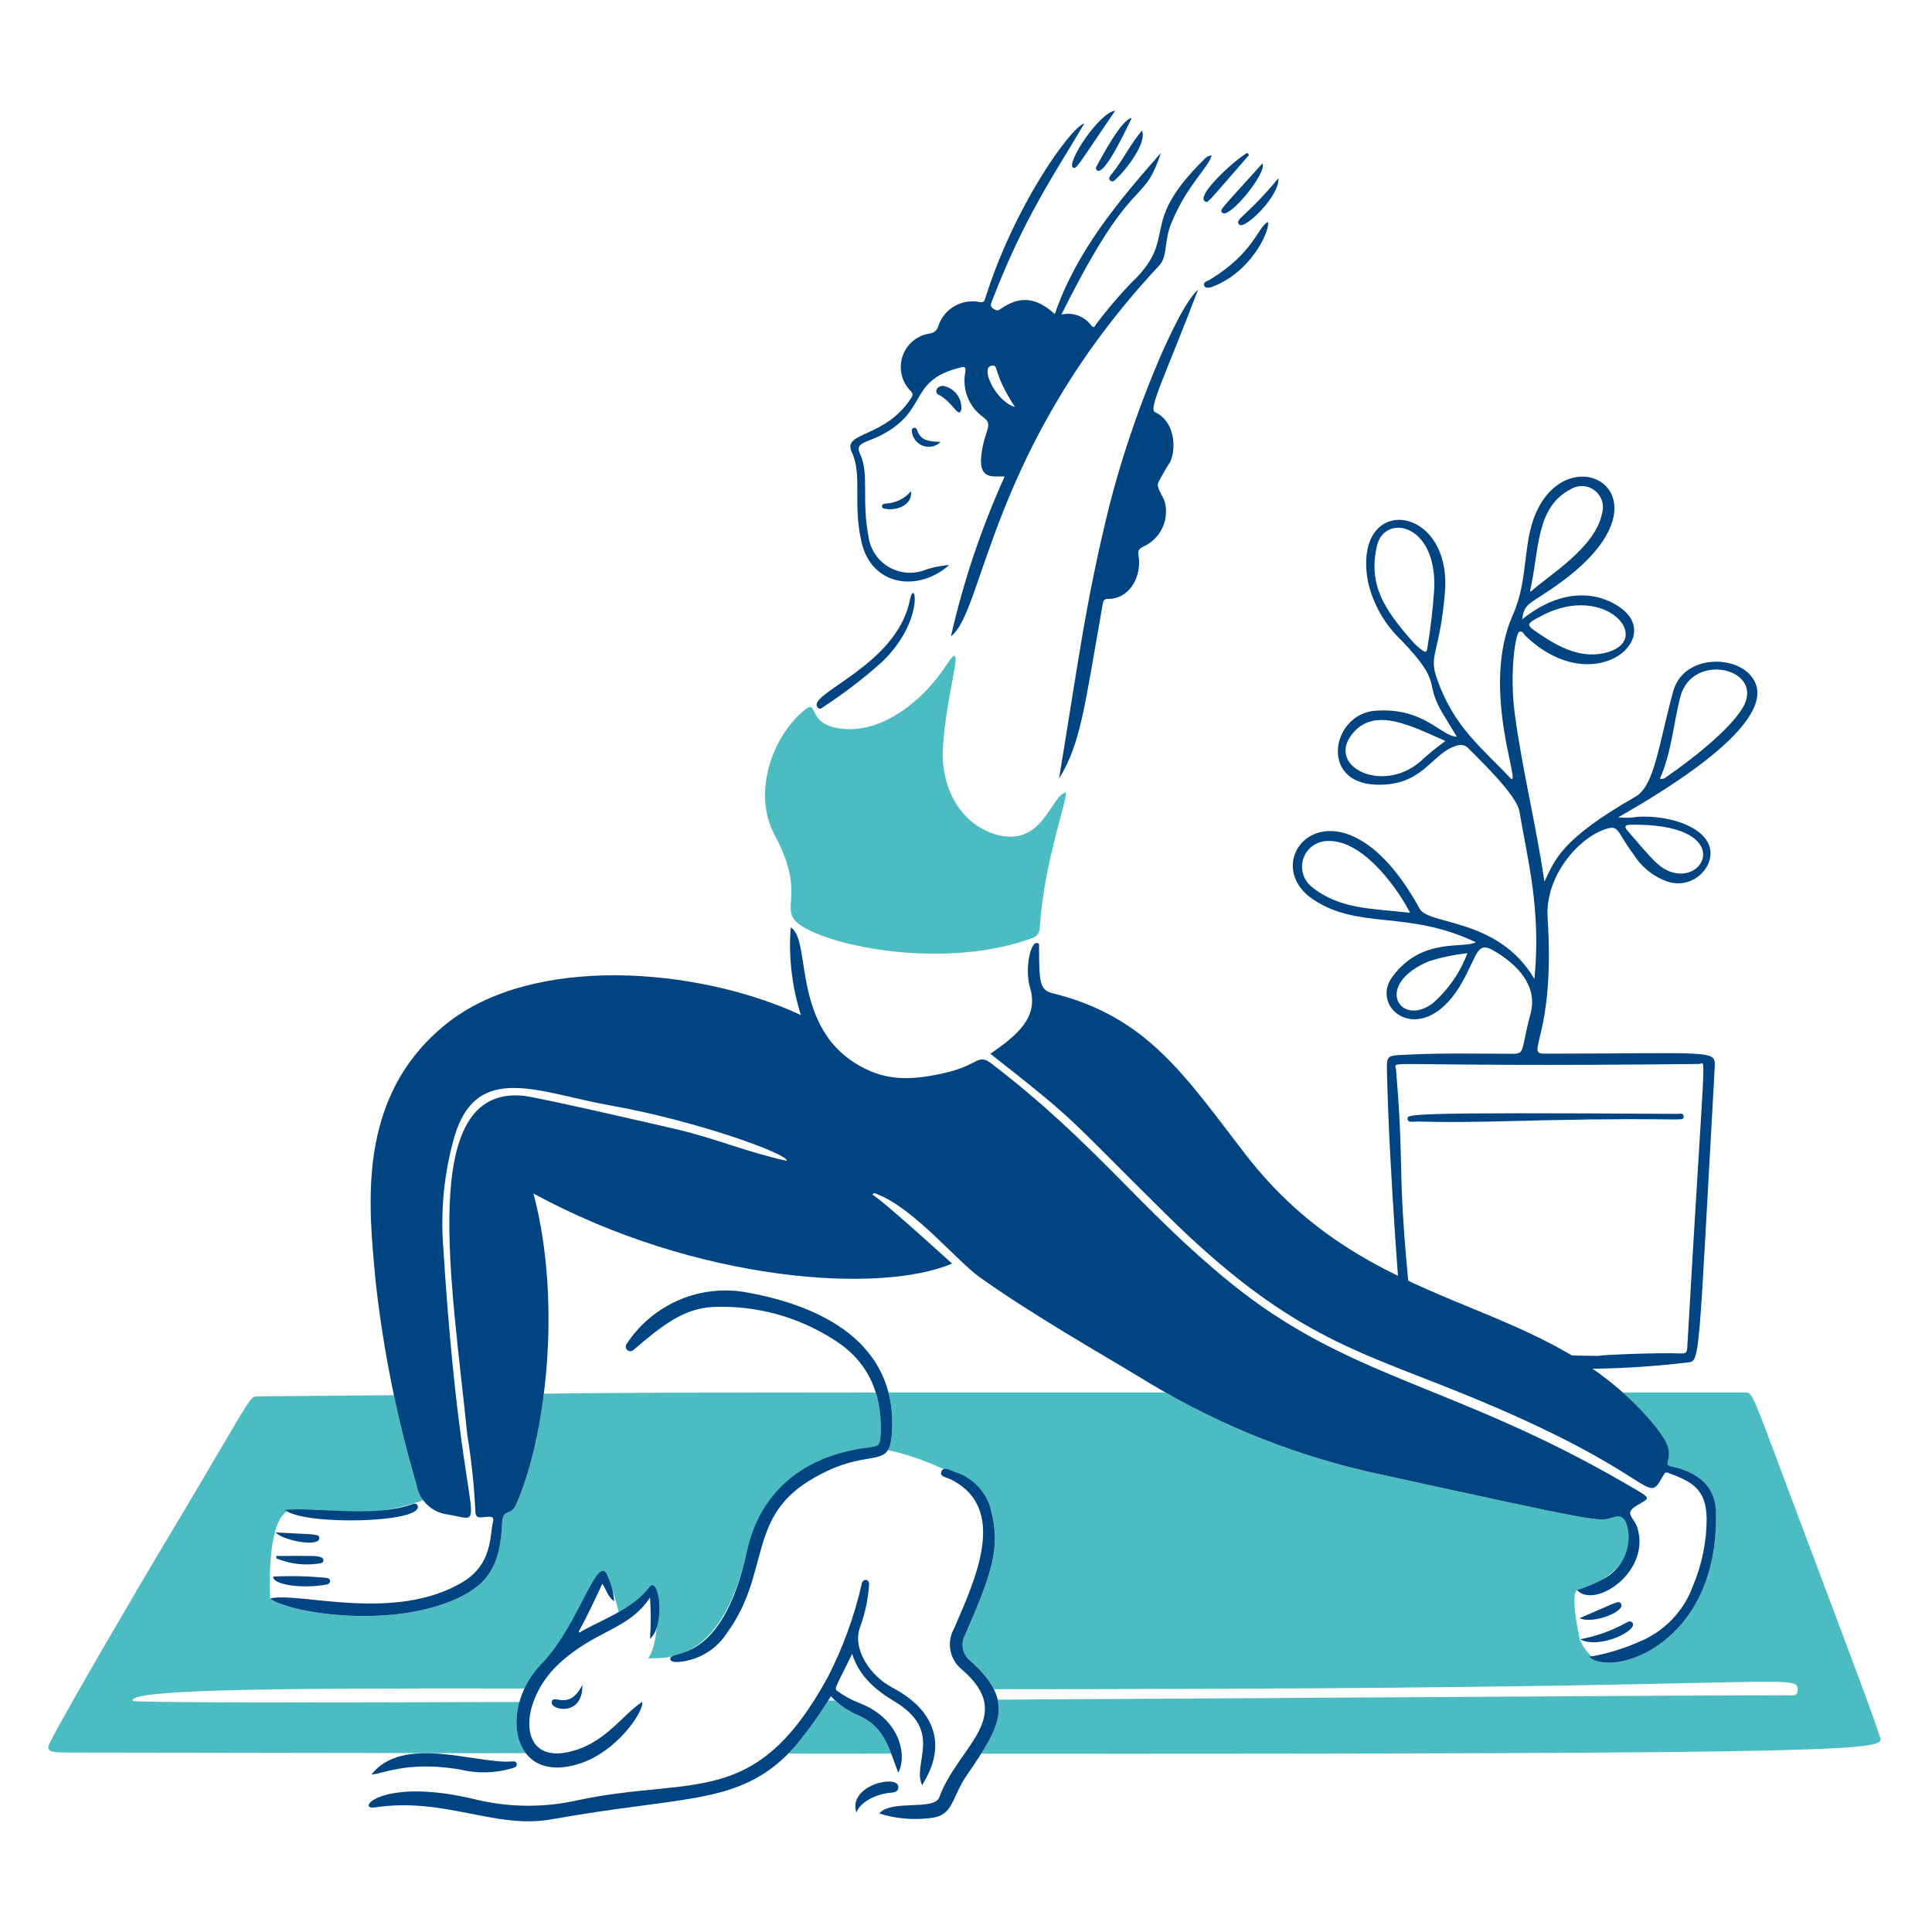 <svg xmlns="http://www.w3.org/2000/svg" fill="none" viewBox="0 0 200 200"><g id="workout-indoors-1--health-care-workout-indoors"><g id="carpet"><path id="Subtract" fill="#4cbcc3" fill-rule="evenodd" d="M163.545 169.751C163.937 170.652 164.578 171.422 165.392 171.972C168.851 172.966 177.974 168.982 177.618 156.462C177.552 154.163 176.175 152.78 174.052 152.088C173.755 151.979 173.45 151.894 173.139 151.834C172.524 151.741 172.569 151.558 172.662 151.178C172.768 150.747 172.936 150.062 172.278 148.967C171.736 148.115 171.115 147.316 170.422 146.582C169.634 145.702 168.819 144.895 167.982 144.149C172 144.149 176.182 144.149 180.536 144.149C180.552 144.149 180.569 144.149 180.584 144.149C180.696 144.148 180.791 144.148 180.881 144.17C181.415 144.3 181.757 145.217 184.133 151.591C184.811 153.409 185.655 155.671 186.716 158.486C193.547 176.612 193.964 177.866 194.373 179.095C194.442 179.302 194.511 179.508 194.61 179.794L194.61 179.794C195.09 181.18 195.231 181.587 101.569 181.542C102.94 179.375 103.67 177.681 103.279 175.949C116.986 175.872 130.565 175.789 142.611 175.716L142.624 175.716L142.625 175.716C166.788 175.569 184.777 175.46 185.256 175.504C185.661 175.541 186.082 175.501 186.091 175.011C186.109 173.988 186.105 173.988 175.358 174.222C167.162 174.401 152.72 174.716 127.276 174.817C118.722 174.851 110.585 174.866 102.89 174.87C102.437 173.952 101.656 172.996 100.48 171.929C100.079 171.621 99.801 171.179 99.698 170.683C99.595 170.188 99.674 169.672 99.919 169.229C102.67 162.92 103.619 160.213 102.619 156.413C101.681 152.839 93.557 150.359 91.908 150.128C92.175 149.615 92.317 149.046 92.32 148.468C92.439 146.886 92.314 145.451 91.977 144.15C99.345 144.148 108.658 144.148 120.647 144.148C127.595 148.114 135.118 150.98 142.951 152.641C165.448 157.564 165.51 157.544 166.871 157.112L166.926 157.094C167.744 156.835 168.282 156.924 168.556 158.562C169.285 162.928 163.82 164.437 163.287 164.584C163.259 164.592 163.244 164.596 163.245 164.596C162.851 165.002 162.854 166.474 163.545 169.751ZM56.295 144.272C57.895 144.254 59.3 144.239 60.705 144.226C66.39 144.172 72.076 144.155 90.654 144.15C91.051 145.413 91.217 146.793 91.17 148.27C91.126 149.688 91.079 149.695 89.758 149.871L89.597 149.893C83.643 150.686 78.797 154.022 77.297 160.681C74.847 171.554 69.615 171.634 67.662 171.663C67.405 171.667 67.205 171.67 67.075 171.697C68.485 169.959 68.189 163.081 67.211 164.313C66.334 165.369 65.258 166.244 64.045 166.887C63.75 165.664 63.389 164.457 62.962 163.273C62.392 161.666 61.572 163.247 60.315 165.674L60.315 165.674C59.254 167.723 57.88 170.374 56.081 172.218C55.319 172.999 54.723 173.881 54.294 174.795C27.838 174.754 13.41 174.881 13.73 176.065C13.784 176.266 30.644 176.272 53.774 176.189C53.21 178.195 53.426 180.192 54.43 181.495C40.303 181.476 24.758 181.452 7.653 181.424C5.259 181.42 4.653 181.417 5.175 180.375C6.78 177.168 14.868 163.391 16.628 160.457C19.697 155.343 21.732 151.873 23.113 149.519C26.009 144.585 26.027 144.554 26.659 144.549C32.341 144.505 36.957 144.466 40.785 144.432C41.917 149.77 43.213 154.433 43.822 155.301C39.765 156.738 37.198 156.568 34.334 156.377C33.125 156.297 31.864 156.213 30.415 156.245C27.845 156.302 27.866 162.912 27.957 165.48C29.58 166.842 40.256 168.81 47.498 165.394C51 163.742 51.802 161.373 51.969 157.673C52.009 156.789 52.269 156.687 52.587 156.563C52.842 156.463 53.135 156.349 53.383 155.808C54.641 153.065 55.71 148.966 56.295 144.272ZM86.454 176.041L85.741 176.045C84.708 177.689 83.572 179.266 82.339 180.767C82.1 181.034 81.862 181.287 81.623 181.527C85.284 181.53 88.828 181.533 92.257 181.536C91.576 179.791 90.794 178.422 88.83 177.572C87.951 177.208 87.146 176.689 86.454 176.041Z" clip-rule="evenodd"/></g><g id="plant"><path id="vector" fill="#004481" d="M159.959 115.968C155.547 116.068 151.139 116.232 146.731 116.099C146.362 116.088 145.708 116.287 145.704 115.799C145.704 115.346 145.704 115.126 173.634 115.309C173.886 115.309 174.314 115.161 174.288 115.618C174.256 116.16 174.284 115.653 159.959 115.968Z"/><path id="vector_2" fill="#004481" d="M181.087 69.776C179.123 67.754 174.193 67.968 173.204 71.583C171.704 77.049 171.285 81.329 169.332 82.452C161.594 86.9 160.995 88.952 159.875 91.269C159 85.258 157.559 79.6 156.8 73.824C156.261 69.724 156.856 65.557 157.29 65.39C157.616 65.265 157.745 65.658 157.94 65.843C164.909 72.491 172.384 66.143 167.71 62.88C165.16 61.097 161.428 61.006 157.584 64.11C157.791 62.301 158.365 62.642 161.663 60.216C173.453 51.546 163.048 45.2 159.235 52.603C157.518 55.935 158.335 59.78 156.612 63.648C153.174 71.387 157.635 81.724 156.36 80.561C153.374 77.355 150.546 75.354 148.744 70.243C147.87 67.76 149.05 67.62 149.577 61.332C150.349 52.126 139.985 50.967 141.595 60.132C142.111 62.49 143.326 64.637 145.081 66.294C149.473 70.894 147.326 70.413 149.314 73.794C149.787 74.594 150.283 75.394 150.814 76.261C149.163 76.248 147.466 73.21 142.387 73.573C137.878 73.896 136.55 81.005 142.406 81.228C147.123 81.407 148.052 78.298 150.406 77.328C150.957 77.101 151.52 76.954 152.001 77.459C152.801 78.301 156.994 82.227 157.29 83.987C158.124 88.956 159.552 94.149 158.844 101.344C155.125 95.006 147.904 95.788 146.972 94.085C138.736 79.042 129.615 88.893 135.946 93.115C140.697 96.284 145.67 94.167 152.78 97.543C151.48 98.243 147.195 96.976 144.135 101.119C141.65 104.484 147.46 108.886 151.487 101.46C152.979 98.71 152.934 97.433 154.613 98.404C157.171 99.883 159.213 102.115 158.438 104.953C157.438 108.625 157.927 109.097 156.603 109.091C152.737 109.073 148.869 108.991 145.003 109.21C143.658 109.285 143.544 109.367 143.574 110.76C143.814 121.773 145.081 136.818 145.327 139.944C155 141.836 164.908 142.207 174.695 141.044C176.029 140.904 175.78 141.144 177.505 110.544C177.615 108.599 177.598 109.072 159.865 109.074C157.797 109.074 161.016 107.325 160.208 95.004C159.919 90.594 163.591 86.492 166.496 85.744C167.629 85.452 167.496 86.344 169.112 88.444C169.938 89.78 171.205 90.785 172.694 91.286C173.498 91.537 174.367 91.483 175.134 91.134C175.901 90.785 176.513 90.165 176.851 89.393C178.13 86.276 173.708 84.33 169.501 84.556C168.849 84.674 168.183 84.689 167.526 84.601C172.736 81.638 185.262 74.076 181.087 69.776ZM159.573 63.75C166.346 60.16 171.438 66.482 166.008 67.62C163.608 68.12 161.508 67.06 159.482 65.705C157.909 64.651 157.883 64.645 159.573 63.75ZM158.422 61.034C159.359 56.885 158.968 52.534 162.588 50.647C162.967 50.412 163.409 50.299 163.855 50.321C164.3 50.344 164.728 50.502 165.081 50.775C165.435 51.047 165.697 51.42 165.833 51.845C165.968 52.27 165.971 52.726 165.841 53.153C165.16 56.689 160.281 59.592 158.56 61.168C158.347 61.274 158.386 61.3 158.422 61.034ZM147.752 67.113C147.699 67.48 147.601 67.566 147.267 67.339C146.82 67.023 146.417 66.651 146.067 66.23C143.358 63.114 141.592 60.538 142.548 56.475C143.327 53.164 148.755 54.114 148.471 60.967C148.334 63.026 148.095 65.078 147.752 67.113V67.113ZM146.973 78.881C143.101 82.162 137.367 79.395 139.925 76.049C142.235 73.029 146.172 75.203 149.633 76.708C148.702 77.376 147.813 78.101 146.973 78.881ZM145.773 94.473C142.088 94.034 138.673 94.162 135.773 91.792C135.346 91.446 135.037 90.977 134.887 90.448C134.738 89.92 134.755 89.358 134.937 88.84C135.12 88.321 135.458 87.872 135.905 87.553C136.353 87.235 136.888 87.062 137.437 87.06C140.837 86.913 144.282 91.334 145.892 94.332C146 94.507 146.013 94.471 145.769 94.473H145.773ZM148.387 103.804C144.994 106.458 142.072 101.943 147.936 99.504C149.228 99.098 150.557 98.821 151.903 98.675C151.167 100.646 149.958 102.406 148.383 103.8L148.387 103.804ZM175.887 110.142C176.669 110.133 176.519 107.176 174.663 139.509C174.635 139.997 174.508 140.131 174.02 140.109C171.402 140.009 165.748 140.262 165.429 140.363C159.07 140.334 152.721 139.858 146.429 138.939C144.368 120.027 145.529 122.739 144.515 110.728C144.42 109.615 141.922 110.512 175.885 110.142H175.887ZM168.695 85.379C179.445 85.15 176.781 91.561 172.98 90.259C171.745 89.836 171.059 88.993 168.453 85.959C168.191 85.661 168.149 85.39 168.693 85.379H168.695ZM180.416 73.252C179.016 75.624 174.83 78.834 172.533 80.407C172.443 80.497 172.332 80.563 172.209 80.598C172.087 80.633 171.957 80.636 171.833 80.607C173.053 77.87 173.219 74.937 173.947 72.139C175.183 67.387 182.792 69.215 180.414 73.252H180.416Z"/></g><g id="cat"><path id="vector_3" fill="#004481" d="M95.467 184.809C94.367 182.56 97.735 179.23 92.637 176.158C90.658 174.964 88.981 173.593 88.214 171.206C86.378 175.006 86.252 174.77 86.842 175.167C87.478 175.613 88.165 175.982 88.888 176.267C93.088 177.843 93.97 181.621 92.988 183.514C91.978 180.814 91.488 178.714 88.83 177.563C87.759 177.119 86.799 176.446 86.017 175.59C84.911 177.395 83.682 179.122 82.339 180.758C76.767 186.984 71.239 185.787 57.077 188.339C51.277 189.383 46.034 186.012 38.809 187.102C36.75 187.413 39.454 183.902 49.237 186.281C52.698 187.115 56.305 187.145 59.779 186.367C71.788 183.794 78.179 187.397 85.713 173.582C87.275 170.526 88.451 167.286 89.213 163.939C89.313 163.395 89.994 163.41 89.968 164.039C89.87 165.505 89.569 166.951 89.073 168.334C88.127 170.66 90.113 173.512 92.336 174.678C97.084 177.168 97.781 180.828 95.719 184.338C95.629 184.5 95.551 184.656 95.467 184.809Z"/><path id="vector_4" fill="#004481" d="M65.562 139.761C65.477 139.835 65.368 139.876 65.256 139.877C65.143 139.878 65.034 139.839 64.948 139.766C64.862 139.694 64.804 139.594 64.785 139.483C64.767 139.372 64.788 139.258 64.846 139.161C66.176 137.111 68.091 135.506 70.342 134.554C72.593 133.602 75.078 133.347 77.476 133.822C86.176 135.429 92.968 139.722 92.32 148.468C92.027 152.433 89.92 149.49 83.72 153.316C77.396 157.222 79.684 162.931 75.32 168.944C74.809 169.768 74.124 170.469 73.311 170.998C72.499 171.527 71.58 171.87 70.62 172.003C70.238 172.044 69.446 172.162 69.387 171.748C69.243 170.733 74.717 172.575 77.299 160.672C78.747 154 83.646 150.681 89.599 149.884C91.078 149.684 91.126 149.735 91.172 148.261C91.301 144.177 89.806 140.833 86.283 138.661C82.564 136.277 78.198 135.103 73.785 135.3C70.78 135.458 68.571 137.177 65.562 139.761Z"/><path id="vector_5" fill="#004481" d="M60.17 168.885C62.62 167.521 65.376 166.62 67.211 164.308C68.228 163.028 68.919 168.262 67.287 169.65C67.395 168.229 67.395 166.801 67.287 165.38C65.021 168.793 61.587 168.719 57.779 172.311C53.779 176.076 53.522 182.423 58.672 181.405C62.562 180.636 64.304 177.605 66.489 176.173C66.683 177.138 63.889 181.352 59.931 182.592C52.855 184.81 51.615 176.787 56.077 172.213C60.008 168.183 61.907 160.303 62.958 163.268C63.309 164.059 63.517 164.905 63.572 165.768C62.925 165.308 62.791 164.603 62.351 163.951C60.19 168.637 59.838 168.887 59.916 168.951C60.017 169.041 60.105 168.985 60.17 168.885Z"/><path id="vector_6" fill="#004481" d="M91.023 187.732C92.288 186.232 96.714 187.493 97.239 186.048C99.163 180.765 105.297 177.748 99.584 172.831C98.966 172.34 98.543 171.644 98.392 170.869C98.24 170.094 98.37 169.291 98.757 168.603C100.901 163.611 104.487 156.122 98.381 153.126C98.008 152.942 97.237 152.867 97.453 152.336C97.684 151.768 98.328 152.203 98.753 152.349C99.698 152.628 100.553 153.152 101.23 153.867C101.907 154.583 102.383 155.465 102.61 156.424C103.604 160.224 102.661 162.933 99.91 169.239C99.664 169.682 99.586 170.198 99.689 170.693C99.792 171.189 100.07 171.631 100.472 171.939C105.091 176.111 103.634 178.6 100.134 183.693C98.383 186.24 98.767 187.964 96.244 188.213C94.489 188.426 92.709 188.262 91.023 187.732V187.732Z"/><path id="vector_7" fill="#004481" d="M38.452 183.694C41.735 179.556 49.109 182.556 52.858 182.354C53.089 182.341 53.45 182.254 53.494 182.616C53.533 182.942 53.202 182.981 52.961 183.069C51.204 183.576 49.345 183.611 47.571 183.169C42.073 182.256 39.49 183.694 38.452 183.694Z"/><path id="vector_8" fill="#004481" d="M88.655 187.637C87.722 184.788 93.082 183.605 93 185.027C92.978 185.416 92.663 185.548 92.329 185.569C90.96 185.655 89.123 186.389 88.655 187.637Z"/><path id="vector_9" fill="#004481" d="M60.287 174.42C60.362 177.772 56.899 177.049 57.116 176.166C57.333 175.283 58.873 177.192 60.287 174.42Z"/></g><g id="person"><path id="vector_10" fill="#004481" d="M101.494 132.273C107.175 136.289 113.237 139.685 119.177 143.286C126.53 147.701 134.565 150.862 142.954 152.641C165.748 157.63 165.511 157.541 166.929 157.094C167.747 156.835 168.286 156.922 168.559 158.562C168.681 159.555 168.492 160.561 168.019 161.443C167.545 162.324 166.81 163.037 165.915 163.483C165.07 163.951 164.175 164.324 163.248 164.596C165.07 166.612 170.965 162.718 169.485 158.096C169.297 157.511 168.637 156.911 168.771 156.505C168.929 156.024 169.703 155.741 170.219 155.383C170.791 154.983 170.619 154.931 168.019 153.431C150.294 143.202 139.613 142.758 127.306 132.739C118.021 125.181 113.497 118.42 102.655 110.115C101.181 108.986 101.405 110.262 97.749 111.082C95.186 111.657 92.628 111.972 90.105 110.882C81.623 107.221 84.154 97.315 81.851 96.011C81.624 99.072 81.982 102.148 82.905 105.075C72.205 100.115 55.157 98.746 46.14 106.04C36.716 113.664 38.21 125.124 38.879 132.599C39.669 139.763 41.094 146.842 43.137 153.753C43.282 154.546 43.68 155.271 44.272 155.818C44.863 156.366 45.616 156.707 46.418 156.79C50.987 157.545 47.787 159.49 45.884 129.083C45.59 125.218 45.988 121.332 47.059 117.606C49.385 109.867 55.807 113.124 63.188 114.435C72.049 116.008 81.551 119.435 81.462 120.172C77.419 119.304 74.062 117.849 70.177 116.937C69.59 116.799 55.717 113.576 54.132 113.429C43.143 112.411 46.821 133.003 48.373 148.529C48.799 151.118 49.077 153.728 49.206 156.348C49.197 157.021 49.442 157.139 49.994 157.062C51.123 156.905 51.136 157.118 51.024 157.576C50.694 158.923 51.008 161.914 47.896 163.776C40.802 168.019 30.896 164.738 27.964 165.476C29.587 166.84 40.264 168.806 47.505 165.39C51.005 163.738 51.805 161.371 51.976 157.669C52.048 156.078 52.833 157.019 53.39 155.804C56.374 149.295 58.29 135.15 55.227 123.554C72.127 132.746 91.178 133.983 98.556 130.803C98.48 130.732 91.02 123.939 90.31 123.684C90.39 123.57 90.431 123.477 90.625 123.548C94.592 125.005 98.936 130.464 101.494 132.273Z"/><path id="vector_11" fill="#004481" d="M102.524 109.088C105.215 107.213 107.577 105.363 106.629 102.241C106.07 100.4 106.643 97.414 107.402 97.624C107.627 97.686 107.564 97.901 107.564 98.06C107.553 101.905 107.708 102.512 109.016 102.836C118.816 105.263 122.708 111.451 128.946 119.518C141.971 136.361 158.97 133.771 170.432 146.582C171.125 147.317 171.746 148.115 172.288 148.967C173.527 151.029 171.837 151.641 173.149 151.834C173.46 151.893 173.766 151.978 174.062 152.088C176.183 152.788 177.562 154.163 177.628 156.462C178.008 170.285 166.865 173.701 164.518 171.508C166.289 171.216 168.014 170.699 169.653 169.969C170.941 169.451 172.106 168.667 173.071 167.669C174.036 166.671 174.779 165.48 175.253 164.175C176.186 161.964 176.67 159.59 176.675 157.19C176.614 154.119 175.147 153.39 172.688 152.465C172.38 152.349 172.306 152.525 172.181 152.746C170.247 156.151 172.198 152.702 151.344 144.234C140.292 139.747 133.37 138.214 120.677 125.673C110.2 115.324 111.812 116.38 102.524 109.088Z"/><path id="vector_12" fill="#4cbcc3" d="M110.329 82.031C110.515 82.851 108.102 89.071 107.629 96.075C107.628 96.33 107.539 96.577 107.376 96.773C107.213 96.969 106.987 97.103 106.737 97.151C98.35 100.207 86.982 98.274 83.131 95.945C80.187 94.164 83.763 93.061 80.192 86.445C77.851 82.104 79.945 76.212 83.292 73.494C84.807 72.264 83.344 75.167 87.439 75.467C91.534 75.767 95.627 72.425 97.9 68.95C100.231 65.377 97.891 71.583 97.595 77.67C97.429 81.089 99.112 85.201 103.057 86.37C107.935 87.826 108.74 82.385 110.329 82.031Z"/><path id="vector_13" fill="#004481" d="M109.874 32.57C110.439 32.431 111.033 32.461 111.58 32.658C112.128 32.855 112.605 33.21 112.952 33.677C113.276 34.105 113.369 33.677 113.494 33.526C114.588 32.078 115.763 30.692 117.012 29.375C122.239 24.468 117.561 23.426 124.699 16.458C124.79 16.348 124.902 16.258 125.03 16.195C125.157 16.131 125.297 16.095 125.439 16.089C125.023 17.46 122.904 19.11 121.252 23.106C120.489 24.949 120.878 26.546 120.028 27.455C102.428 46.262 101.87 63.335 98.442 65.869C99.734 60.186 101.596 54.647 104 49.337C103.083 49.22 101.3 49.853 101.581 47.208C101.881 44.4 102.932 44.031 101.781 43.185C101.05 42.661 100.487 41.937 100.16 41.1C99.832 40.263 99.755 39.349 99.936 38.468C100.029 37.78 99.552 38.015 99.29 38.082C94.026 39.427 96.108 42.446 91.368 44.968C89.596 45.911 88.455 45.784 89.044 47.021C89.992 49.013 89.185 51.821 89.89 55.413C89.957 56.05 90.165 56.663 90.497 57.21C90.83 57.757 91.279 58.223 91.814 58.576C92.348 58.928 92.954 59.158 93.587 59.249C94.221 59.339 94.866 59.289 95.478 59.1C96.373 58.766 97.311 58.561 98.263 58.491C95.063 61.332 90.232 60.691 89.184 56.12C88.251 52.051 89.3 49.184 88.176 46.799C87.17 44.666 91.585 45.406 94.306 41.23C94.496 40.939 94.552 40.798 94.261 40.466C93.804 40.004 93.484 39.423 93.337 38.79C93.191 38.157 93.223 37.495 93.43 36.878C93.637 36.262 94.012 35.715 94.512 35.3C95.012 34.884 95.617 34.615 96.261 34.523C96.467 34.499 96.66 34.412 96.816 34.276C96.972 34.139 97.082 33.958 97.133 33.757C97.416 32.885 98.012 32.148 98.806 31.69C99.6 31.232 100.536 31.084 101.433 31.275C101.873 31.342 101.923 31.113 102.007 30.843C104.947 21.464 110.754 13.237 112.258 12.766C109.23 17.921 106.078 22.366 102.689 31.159C102.562 31.489 102.471 31.725 102.834 31.959C103.088 32.126 103.234 32.225 103.557 31.998C105.533 30.604 107.25 30.744 109.193 32.512C111.442 25.98 115.757 20.866 120.182 15.819C118.236 21.7 117.431 17.391 109.874 32.57ZM105.062 42.123C102.604 38.356 103.489 37.685 102.612 37.868C101.423 38.117 103.189 41.635 105.062 42.123V42.123Z"/><path id="vector_14" fill="#004481" d="M109.636 80.6C111.553 68.976 112.412 62.116 114.828 52.416C117.094 43.316 121.811 31.896 124.023 29.986C120.675 38.791 118.834 42.34 119.566 42.669C121.541 43.556 121.814 46.243 121.161 47.776C120.698 48.491 120.272 49.228 119.883 49.986C119.706 50.616 120.52 51.409 120.641 52.246C120.799 53.12 120.66 54.021 120.247 54.807C119.834 55.593 119.17 56.219 118.361 56.585C117.912 56.81 117.766 56.985 117.861 57.537C118.209 59.537 117.045 62 114.69 62.001C114.228 62.001 114.199 62.27 114.141 62.601C112.239 73.372 111.89 76.9 109.636 80.6Z"/><path id="vector_15" fill="#004481" d="M91.323 68.507C89.417 70.217 87.384 71.778 85.24 73.178C85.065 73.301 84.877 73.493 84.646 73.234C83.403 71.84 92.822 68.942 94.183 62.147C94.709 59.518 95.818 64.181 91.323 68.507Z"/><path id="vector_16" fill="#004481" d="M29.516 156.3C32.816 155.982 38.4 157.123 42.494 155.779C42.757 155.693 43.109 155.505 43.238 155.879C43.854 157.673 31.329 157.944 29.516 156.3Z"/><path id="vector_17" fill="#004481" d="M131.246 22.974C131.537 23.514 129.99 27.543 126.18 29.398C125.746 29.609 124.88 30.019 124.68 29.616C124.458 29.184 125.021 29.095 125.269 28.942C129.857 26.114 130.138 23.587 131.246 22.974Z"/><path id="vector_18" fill="#004481" d="M115.447 11.454C111.32 17.517 111.434 17.508 111.087 17.347C110.312 16.986 113.735 11.674 115.447 11.454Z"/><path id="vector_19" fill="#004481" d="M28.288 163.208C30.108 163.114 31.932 163.158 33.745 163.34C34.345 163.392 34.259 163.94 33.825 164.026C31.211 164.52 28.156 164.014 28.288 163.208Z"/><path id="vector_20" fill="#004481" d="M129.31 16.034C124.932 21.027 125.066 21.072 124.725 20.834C123.795 20.194 127.925 16.469 129.115 15.826L129.31 16.034Z"/><path id="vector_21" fill="#004481" d="M130.685 16.917C131.237 17.811 127.202 22.774 126.518 22.017C126.231 21.7 126.281 21.819 130.685 16.917Z"/><path id="vector_22" fill="#004481" d="M132.342 18.445C132.493 20.284 128.827 23.813 128.289 23.255C127.751 22.697 129 22.49 132.342 18.445Z"/><path id="vector_23" fill="#004481" d="M118.208 13.528C118.767 14.681 116.689 17.446 115.635 18.428C115.447 18.602 115.21 18.952 114.916 18.676C114.675 18.449 114.945 18.184 115.095 18C116.221 16.617 116.978 14.976 118.208 13.528Z"/><path id="vector_24" fill="#004481" d="M117.152 12.224C116.766 13.008 114.376 18.182 113.586 17.653C113.325 17.478 113.511 17.232 113.612 17.044C113.977 16.371 116.172 12.233 117.152 12.224Z"/><path id="vector_25" fill="#004481" d="M163.564 169.7C165.25 169.387 166.874 168.803 168.373 167.971C168.573 167.863 168.801 167.746 168.995 167.992C169.6 168.758 165.634 170.768 163.564 169.7Z"/><path id="vector_26" fill="#004481" d="M97.587 39.94C98.158 40.031 98.674 40.332 99.032 40.785C99.39 41.239 99.565 41.81 99.521 42.386C99.236 43.422 98.683 41.612 97.088 40.815C96.8 40.671 96.834 40.02 97.587 39.94Z"/><path id="vector_27" fill="#004481" d="M28.62 161.071C33.177 161.071 32.579 161.037 33.229 161.214C33.301 161.227 33.366 161.265 33.412 161.321C33.459 161.377 33.483 161.448 33.482 161.521C33.481 161.594 33.454 161.664 33.406 161.719C33.358 161.773 33.292 161.809 33.22 161.82C31.659 162.104 30.049 161.927 28.588 161.309L28.62 161.071Z"/><path id="vector_28" fill="#004481" d="M163.519 167.513C167.51 165.803 167.525 165.695 167.76 165.954C168.479 166.744 164.939 168.184 163.519 167.513Z"/><path id="vector_29" fill="#004481" d="M28.521 158.639C32.75 158.874 33.052 158.757 33.048 159.252C33.039 160.16 29.4 159.517 28.521 158.639Z"/><path id="vector_30" fill="#004481" d="M97.371 45.756C97.131 45.989 96.829 46.149 96.502 46.216C96.174 46.284 95.834 46.257 95.522 46.138C95.209 46.02 94.937 45.814 94.737 45.546C94.537 45.278 94.417 44.959 94.392 44.625C94.375 44.554 94.388 44.478 94.427 44.416C94.465 44.353 94.527 44.309 94.599 44.292C94.671 44.276 94.746 44.288 94.808 44.327C94.871 44.365 94.915 44.428 94.932 44.499C95.321 45.737 96.335 45.669 97.371 45.756Z"/><path id="vector_31" fill="#004481" d="M94.3 50.843C94.5 52.229 92.88 52.97 91.46 52.633C91.205 52.572 91.233 52.111 91.717 52.128C92.213 52.106 92.7 51.98 93.144 51.758C93.589 51.537 93.983 51.225 94.3 50.843Z"/></g></g></svg>